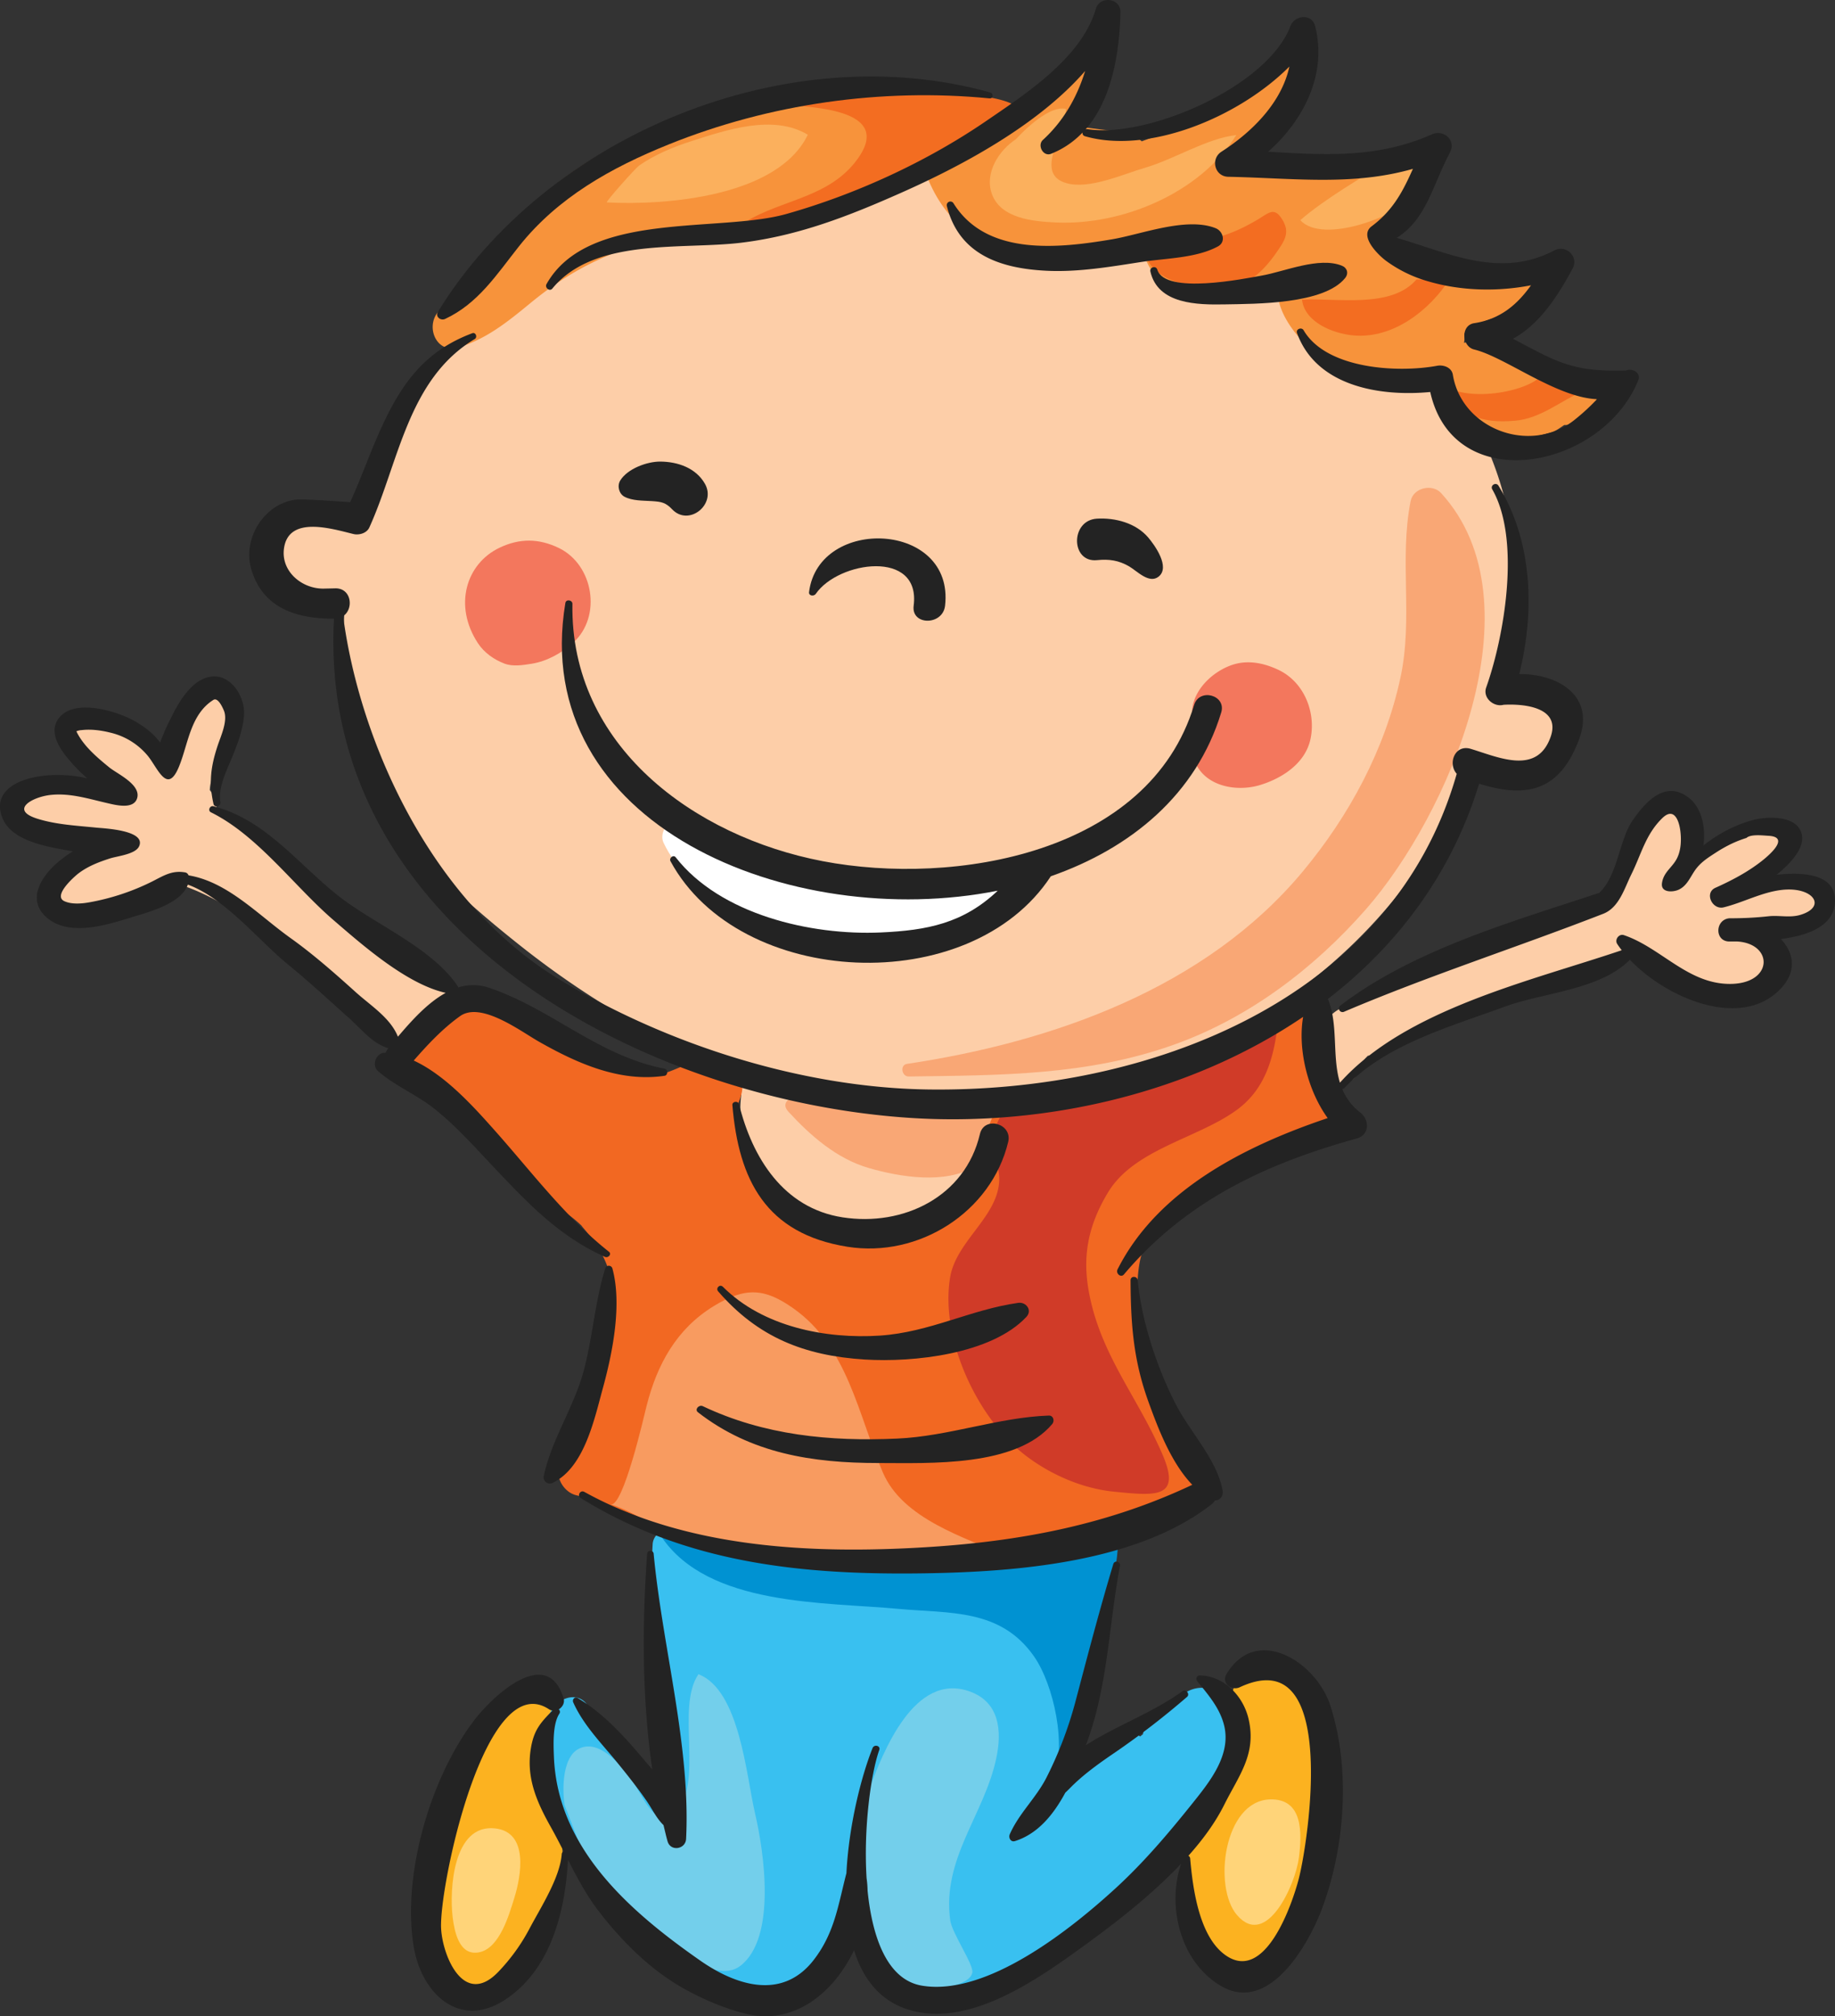 <svg xmlns="http://www.w3.org/2000/svg" viewBox="0 0 1515.14 1663.9"><rect x="0" y="0" width="1515.14" height="1663.9" fill="#333333" stroke="none"/><defs><style>.cls-1{fill:#fdcea8;}.cls-2{fill:#f9a775;}.cls-3{fill:#fff;}.cls-4{fill:#f26822;}.cls-5{fill:#f7933b;}.cls-6{fill:#fcb220;}.cls-7{fill:#39c0f0;}.cls-8{fill:#f3775d;}.cls-9{fill:#d03b28;}.cls-10{fill:#f36d21;}.cls-11{fill:#fbb05d;}.cls-12{fill:#f89b60;}.cls-13{fill:#ffd479;}.cls-14{fill:#0092d2;}.cls-15{fill:#73cfeb;}.cls-16{fill:#232323;}</style></defs><title>Asset 5</title><g id="Layer_2" data-name="Layer 2"><g id="very_happy"><path class="cls-1" d="M1184.05,695.18a413.23,413.23,0,0,0,30.47-63.89,18.44,18.44,0,0,0,4.71,3.3c16.46,7.8,33,12.39,50.32,4.55,14.49-6.54,20.52-24.95,16.23-39.5s-16.73-24.79-31-29c-7-2.09-14-2-21.1-1.11a591.13,591.13,0,0,0,14.8-93.66c6.45-84.75-50-172.27-104.52-231.68-81.81-89.09-202-98.45-317.74-88-72.59-25.36-123.34-28.45-197.93-15C485.55,166.8,350.4,267,305.16,399.47a398.52,398.52,0,0,0-11.49,41.38c-3.57-4.25-7.95-7.9-12.42-9.82-24.67-10.68-48.51,3-55.14,28.65-3.62,14.09,4.52,26.57,17.71,31.19,11.68,4.09,26.1,5.14,38.07,1.81a26.59,26.59,0,0,0,3.67-1.4c-3.63,36.75-2.52,74,4.1,109.29C303.28,673.35,372,734.38,427,778.3,483.84,823.75,547.64,861.5,615.71,886a53.38,53.38,0,0,0-3.7,17.82c-15.24,126.08,211.49,149.15,210.18,20.83a32,32,0,0,0-2-10.29c5.65-.48,11.3-.85,17-1.56C973.81,895.74,1112.91,814.63,1184.05,695.18Z"/><path class="cls-1" d="M1351.84,783.17l.35,0c10.39,14.41,33.68,25.41,45.2,31.21,26.49,13.34,73.37,12.37,67.77-28.27-1.18-8.54-8-15.13-15.76-20,12.47-1.31,25-2.78,37.4-3.4,20.67-1,20.9-32.83,0-32.28-15,.58-30.58,1.47-45.9,3.56a192,192,0,0,0,28.79-28c8-9.63.7-24.83-12.52-21.51-17,4.27-31.75,14.15-47.11,22.2-8.42,4.42-16.65,8.36-24.23,13.26,2.7-11.55,6.16-22.95,7.61-34.8,2-16.6-24.55-23.26-31.49-8.53-4.3,9.17-7.31,18.8-10.47,28.4-1.73,5.32-3.59,10.6-5.74,15.76-8.78,3.79-14,14.35-16.78,23,0,.11,0,.2-.06.3-.35.72-.53,1.54-.84,2.29-32.68,4.31-66.52,24.61-96.34,35.66-25.83,9.59-51.35,19.83-76.52,30.91a22.57,22.57,0,0,0-12.35,2.47,109.12,109.12,0,0,0-23.07,13.24,38.64,38.64,0,0,0-10.33,2.41c-6.62,2.44-13,8.19-16.56,14.24-1.89,3.24-3.75,21.19-.89,20.73-.55.93-1.16,1.81-1.68,2.79-9.77,18.38,12.4,33.49,27.5,21.21,1.63-1.31,3-4.22,4.33-7.82l.17.1a25.76,25.76,0,0,1,7.15-11.09,25.31,25.31,0,0,0,9.69-2.54c39.25-18.81,79.71-34.19,120.61-49,29.58-10.69,66.75-16.41,91.25-36.82C1351.3,782.93,1351.55,783.11,1351.84,783.17Z"/><path class="cls-1" d="M45.12,725.49c-8.11,9.19-5.62,25.28,7.52,28.45,17.07,4.13,34.91-1.61,50.6-8.16,11.15-4.63,24.07-10.86,33.14-20a32.07,32.07,0,0,0,5.9,2.31c63.16,17.38,124.88,82.9,176,126.11,8.65,7.33,22.2,7.12,28.27-3.64q5.88-5.52,11.74-11.08c15.1-2.87,17.06-25.27,4.21-32.2-43.55-23.5-76.06-53.18-112.87-85.39-21.09-18.45-42.65-41.26-69.41-49.12a86.6,86.6,0,0,0-3.79-15,19,19,0,0,0-3.21-5.81c.76-19.73,22.47-48.37,20.24-68.09-1.58-14.09-17.57-23.28-29-12-17.16,16.93-28.45,40.37-30,63.26-1.31-1.72-2.61-3.32-3.85-4.76-15.22-17.64-29.35-27.23-49.83-37.72C64.47,582.47,48.25,602,56,617.44c3.64,7.26,7.73,10.67,14.21,15.39,7.25,5.27,12.06,11.1,16.91,17.6-11.82-1.28-23.64-.91-35.48-.79a84.41,84.41,0,0,0-18-.35c-.58,0-1.17,0-1.75-.07l0,.22c-1.5.15-3.05.14-4.53.4-16.62,2.86-15.76,29.11,0,32.62,18.66,4.13,37.73,3,56.19,6.79,7.94,3.39,15.55,7.17,22.28,10.32.21.09.41.13.63.22l-.14.11C83.84,701.77,58,710.93,45.12,725.49Z"/><path class="cls-2" d="M1164.74,413.51c-9.56,48.42,2.21,96.43-8.41,145.74-12.74,59.14-42.3,114-80.84,160.15-80,95.92-206,140.5-326.61,158.53-6,.89-4.42,10.48,1.41,10.4,75.49-1.06,147.77-.62,219.91-26.57,61.37-22.09,115-62.83,157.68-111.48,67.45-76.91,145-252.75,62-343.4C1182.55,398.87,1166.9,402.52,1164.74,413.51Z"/><path class="cls-2" d="M784,913.38c-18.3,4.9-25.91-.24-45.46-1-21.11-.81-51.51,1.35-76.84-5.84-9.5-2.7-17.42,3.56-10.78,10.78,18.25,19.85,39.86,38.81,66.3,46.5,25.68,7.47,63.54,13.7,87.53-1.24C832.22,945.47,840.89,898.17,784,913.38Z"/><path class="cls-3" d="M815.08,732.7c-31.21,13.06-83.27,1.49-115.2-4.23-42.84-7.67-85.17-13.61-121.72-36.24-4-5.22-9.7-8.64-18.47-12.23-9.43-3.86-15.26,8.15-11.83,15.38,40.37,84.87,204.91,105.41,274.85,50.4C828.73,741.05,822.21,729.71,815.08,732.7Z"/><path class="cls-4" d="M1090.54,857.37c8.61-19.85-13.91-40.8-31.24-24.1C1022,869.18,942.81,879.35,894.38,894.9c-11.31,3.64-21.85,8.71-29.79,15.42-13.9-10.6-36.77-9-46.39,14.47-7.82,19-7.28,40.53-21.32,56.78-12.52,14.51-35.25,23.3-52.6,29.61-20.16,7.33-71.06,6.8-84.53-15.11-6.58-12.19-20.44-14.07-31.43-9.63-1.2-1.37-2.39-2.77-3.55-4.18.21-17.73-10.13-33.82-12.41-54-.72-6.3-1.43-12.35-2.59-18.12.83-2.21,1.62-4.46,2.27-6.8,4.88-17.76-11.18-28.81-25.18-27-6.8-1.82-14.64-.6-20.75,2.28a215.74,215.74,0,0,1-20.63,8.25C505.07,873,466.83,865.77,430.3,839.59a18.79,18.79,0,0,0-16.7-3c-6.84-9.87-21.73-13.22-33.06-7.63-13.14,6.48-23.69,14.66-34.63,24.29-10.26,9-10.2,28,0,37,30.76,27.26,61.73,46.28,86.8,80.84,12.36,17,33,26.38,47.37,40.24.34.43.6.89,1,1.31l6.38,7.58c47.2,60.72-4,127.18-25.63,189.19-3.5,10,3.88,22,13.89,24.46,27.07,6.64,51.95,18.62,77.88,28.63,26.7,10.31,53.7,8.73,81.55,12.59a230.47,230.47,0,0,0,27.45,2c98.45,26.44,216.51,6.5,308.53-26,21.9-7.74,29.29-28.65,20-49.23-22.36-49.73-60.4-102.08-50.19-159.71,9.83-55.61,99.8-89,145.44-105.67,11.48-4.18,20.83-16.09,16.45-29C1098.71,895.3,1086.32,867.13,1090.54,857.37Z"/><path class="cls-5" d="M1281.36,356.68c2.68-.72,6.71-3.54,10.16-5.95a80,80,0,0,0,12.69-1.21c14.21,1.47,22.58-24.29,4.73-28.28a87.07,87.07,0,0,0-14.42-2.09,23.2,23.2,0,0,0-12.19-11.4c-23.17-9.66-42.6-21.72-68-25.12a15.73,15.73,0,0,0-5.53.25,29.85,29.85,0,0,0,.36-7.59c4.56-5.45,13.14-9.15,22.44-12.16a120.26,120.26,0,0,0,26-7.95,38,38,0,0,0,7.45-3.47,12.05,12.05,0,0,0-2.85-21.81c-24.33-7.75-51.4-5.69-76.61-10.55-21.82-4.2-31.05-14.34-49.47-25.84,15.16-12.21,20.72-24.08,34.59-39.06,7.32-7.9,2.73-23.12-9.29-22.41-28.54,1.66-56.82,3.28-85.39,4.67-17.27.83-34.21,4-51.52,4.61a79.47,79.47,0,0,1-16.27-1.38c30-22.23,54.46-53,65.3-85.77,1.14-3.46-3.4-7.44-6.54-5-19.38,14.95-41,28.27-61.9,41.2-19.39,12-41.17,18.47-62.4,26.26a16.57,16.57,0,0,0-5.92-3.66A84.06,84.06,0,0,0,913,107.26c-6.31-.59-13.43-1.82-20.55-2.4,4.07-5.55,8.44-11.79,10.15-18.18,1-3.94,1.82-7.84,2.49-11.86,1-5.93-1.22-11.33,0-17.32,1.4-7.06-9.17-12.65-12.4-5.22-2.86,6.59-7.21,7.77-12,12.77s-9.16,9.8-13.78,14.72c-7.28,7.75-15.63,13.3-24.42,18.49-.94-4.36-2.19-10.31-7.16-11.9C769.28,65.19,695,60,631.07,75,546.13,95,454.79,135.94,404.13,209.66c-4.14,6-3.55,13.08-.36,18.9-2.43,1.87-4.9,3.71-7.38,5.53-2.59-2.45-7-3.22-9.66-.19-8.68,10.13-17,13.66-25.15,23.64-10.34,12.6-1.1,34.64,17,29.15,23.76-7.21,41.31-21.76,60.3-37.33,34.81-28.51,70-44.75,114-54,36.61-7.68,73.15-9.16,109.25-19.67,16.69-4.87,32.5-12.56,47.8-21.2,18.73-.86,37.25-4.05,55.62-8.44,31.61,78.5,108.72,66.79,178.91,53.22-1.37,10.49,2.71,22.2,15,34.05,15.65,15.14,41.74,12.47,61.37,9.85,11.36-1.53,22.92-3.35,34.35-5.78-2.36,23.25,22.39,49.18,39,60.68,21.71,15,60.73,23.82,88.15,13.51,2.13,18.39,20,34.63,37,41.2a126.78,126.78,0,0,0,39,8C1265.64,361.24,1274.4,358.53,1281.36,356.68Z"/><path class="cls-6" d="M429.37,1395.2c-38.65,20.84-46.34,69.39-59.69,107.24-14,39.63-36.71,97.6,1.6,131.19,33.28,29.17,61.7-16.75,72.11-43.25,6.87-17.51,20.07-38.05,21-56.92,1.31-26.84-12.31-56.45-18.8-82.45a18.68,18.68,0,0,0-1-2.23c4.36-8.29,8.58-16.15,14.5-23.87C473.22,1406.43,446.82,1385.79,429.37,1395.2Z"/><path class="cls-6" d="M1048.17,1376.5a28.65,28.65,0,0,0-3.85,1.42c-6.14-3.08-14.84-1.39-19.33,3.46-18.36,19.81.13,64-6.71,88.59-9.84,35.44-50.33,54.66-42.77,95.08,4.17,22.32,18.28,57.38,45.75,58.23,35.19,1.07,48.41-40.06,55.69-67.81C1083.84,1529.23,1124.14,1355.6,1048.17,1376.5Z"/><path class="cls-7" d="M975.72,1399l-25.32,20.77a18.16,18.16,0,0,0-6.67,11.3c-.78.62-1.54,1.26-2.34,1.88-6.93-4.53-15.79-5.21-22.13,2.42-21.25,15.09-39.73,33-59.3,50.09,1.54-2.9,3.12-5.83,4.62-8.79A30.26,30.26,0,0,0,872,1464.6c10.45-30.82,20.93-61.62,30.36-92.77a82.9,82.9,0,0,0,2.9-16.1c12.61-22.76,18.67-49.6,14.24-73.61-.7-3.73-6.2-6.2-9.34-3.79l-.12.11c-5.49-2.87-12.29-3.61-18-.81a161.13,161.13,0,0,0-20.83,12c-3.61-2.86-8.46-4.7-14.74-4.74-49.71-.34-97.58,7.26-147.75,4.31-10-.6-22.81.29-36.5,1.19-9.23-3.77-19.33-5.77-30-7.89-16.39-3.24-36.48-7.34-52.05.19a40.47,40.47,0,0,1-9.9-7.35c-4.31-4.46-10.79-5.23-16.34-3.39-.07-.39-.17-.65-.24-1-2.52-14.76-24-10.09-24.8,3.36-4.39,72.22,16,144.18,16.89,216.8-24.93-27-48-55-71.22-84.79-9.33-12-26.6-3.3-30.79,8.12-30.47,83.22,65.19,192,135.77,224,56,25.37,93.83-18.48,115.39-74.61,3,18.42,8.05,35.65,14.27,49.18,18.87,41,69.89,39.57,105.56,26.39,77.43-28.61,197.3-131.51,190.37-224.1C1013.53,1394.32,991.58,1386,975.72,1399Z"/><path class="cls-8" d="M461.34,452.16c-16.45-7.91-32.25-8.08-48.8-.21-27.83,13.22-38.16,47.91-18,78.71,5.32,8.11,13.47,13.68,21.88,16.91,7.12,2.73,15.42,1.26,22.6.15,12.63-2,24.89-8.89,34.25-17.36C497.17,508.76,490.13,466,461.34,452.16Z"/><path class="cls-8" d="M1055.57,552.77c-12-5.68-25.42-8.47-38.44-4-17.69,6.1-35.38,23.87-32.55,43.86a49.65,49.65,0,0,0,2.69,37.47c9.35,19.51,34.82,23.38,53.37,17.65,18.36-5.66,37.35-18,41.49-38.24C1086.63,587.53,1076.66,562.75,1055.57,552.77Z"/><path class="cls-9" d="M838.86,908.33c-.23-.67-11.08,10.21-11.79,11.31a51.6,51.6,0,0,0-7,19c-2.12,11.87,5.15,22.7,5,34.46-.3,30.53-35.37,50.57-40.51,80.73-8.59,50.32,22.24,116.78,62.43,147.4,20.66,15.75,46.83,27.09,72.52,29.68,34.66,3.48,55.88,5.84,40.62-30-20.86-48.9-52.87-84.19-61.62-138.13-4.59-28.34.73-52.78,16.26-78.62,21.52-35.8,73-44.32,105.79-67.77,24-17.17,30.44-42.7,33.83-65.75C982,866,916.51,908.38,841.57,916.47Z"/><path class="cls-10" d="M1169.61,230.57c-20.81,24.36-65.94,15.19-94.54,16.67,2,18.39,25.17,28,42.35,29.55,32.84,3,62.95-20.8,79.31-46.22Z"/><path class="cls-10" d="M1058.1,180.18c-6.07-9.35-10.84-4.31-18.6.38-11.72,7.06-24,12.88-37.35,16-4.48,1.05-57.18,9-57.28,7.3,1.82,32.17,51.86,36.77,76.43,31.58,14-3,26-17.2,33.58-28.43,3.92-5.79,8.27-11.71,6.79-19A23.51,23.51,0,0,0,1058.1,180.18Z"/><path class="cls-10" d="M838.87,87.78c-10.06-7.89-41.1-10-57.73-11.74h6.21c-2.34,0-4.84-.07-7.26-.1-26.44-2.68-52.83.29-79.31.1,1.57,0,3.15,0,4.72,0a130.69,130.69,0,0,0-50.16,11c29.6,2.22,78.28,7.66,53.38,43.24-22.48,32.09-60.47,33.87-91.27,51.64,39.55.75,104.14-17.36,140.08-36.07C784.29,131.91,816.64,105.24,838.87,87.78Z"/><path class="cls-10" d="M1273.31,309.6c-15.36,16.74-77.24,24.46-88.5,0l3.77,13.18c20.79,19.88,33.39,26.89,62.36,24.4,20.86-1.79,36.57-15.62,56.12-24.54C1293.79,324.55,1283.08,317.52,1273.31,309.6Z"/><path class="cls-11" d="M667,111.18c-28.56-17.12-67-4.06-96.09,5.28-15.07,4.83-30.22,11.12-43.27,20.2-2.77,1.92-28.16,30.29-26.58,30.38C549.71,169.62,642.27,162.38,667,111.18Z"/><path class="cls-11" d="M945.46,138.43c-17.42,5-46.09,18.25-65.12,12.66-26.66-7.85-1.34-39.77-.19-61.22-15.91-3.69-41.29,25-41.29,25-13.77,8.87-26,27.45-20,44.83,7.21,20.72,34.18,23,52.9,23.9,54.66,2.54,119.12-24.13,149.05-72.15C996.43,114.17,969.54,131.45,945.46,138.43Z"/><path class="cls-11" d="M1131.65,142s-39,22.81-58,39.71c18.47,20.2,80.63-3.19,95.68-21.59,4.31-5.27,13.69-25,8.08-31.29C1168,118.27,1139.29,138.51,1131.65,142Z"/><path class="cls-12" d="M729,1215.17c-20.74-48.4-29-103.81-74-135.54-23.36-16.49-39.31-17.93-65.7-1.81-30.8,18.84-46.75,48.21-55.37,82.12-1.86,7.28-19.37,84.64-29.82,81.43,18.51,5.67,36.37,18.59,52.79,27,22.18,11.38,40.15,11.18,65,9.95,27.48-1.36,206.82,21.93,209.5,5.77C796.58,1268.76,745.43,1253.5,729,1215.17Z"/><path class="cls-13" d="M378.69,1601.51c3.33,6.82,8.74,11.54,17.72,9.37,16.32-3.94,23.95-30.89,28.15-44.34,5.88-18.83,12.16-54.8-15.95-57.75-34.63-3.64-37.58,50.8-34.87,73.2C374.45,1587.94,375.77,1595.53,378.69,1601.51Z"/><path class="cls-13" d="M1048.52,1484.89c-38.1,1.28-47.07,72.38-27.12,95.47,24.39,28.22,48.24-25.34,51.06-47.21C1075.12,1512.58,1076,1484,1048.52,1484.89Z"/><path class="cls-14" d="M744.83,1287.88c-48.54,0-95.27-6.94-142.74-7.23l-12.64-5.42c-15.77,1.65-29.24-5.38-43.24-7,38.68,57.34,134.37,53.72,195.07,59.38,42.57,4,84.71-.57,112.55,39.34,16.23,23.26,27.49,74.8,15.54,101,26.35-32.18,34.07-77.4,37.94-116.39,2.83-28.29,17.1-53.48,15.59-82.69C865.43,1278.23,803.85,1287.88,744.83,1287.88Z"/><path class="cls-15" d="M576.69,1381.57c-19.18,28.3,5.45,90.89-19.78,114.29-16.65,15.44-27.35-17.26-36.6-29-8.9-11.34-26.32-32.56-42.92-23.48-12.07,6.59-13.57,30.05-11.23,46.07,5.64,14.2,10.75,30.12,18.45,44.28,10.42,19.2,27.2,35.72,43.28,50.62,15.75,14.58,60.94,55,83.28,38,30.45-23.16,19.5-95.14,12.21-126.14C616.2,1465.56,610.79,1394.67,576.69,1381.57Z"/><path class="cls-15" d="M800.9,1395.88c-45.79-16.66-71.8,49.59-83.59,81.73-10.4,28.35-14,56.74-14,86.8.06,38.57,14.54,77.78,57.84,77.72,9.14,0,39.53-2.76,41.7-14.37,1.22-6.56-16.78-32.39-18.25-43.06-7-51,28.09-87.09,38-133.7C827.47,1428.36,825.25,1404.73,800.9,1395.88Z"/><path class="cls-16" d="M780.33,499.86c8-69.53-104.35-74.36-112.31-11.25-.4,3.2,4,3.67,5.53,1.51C692.06,463,760.46,453,754.4,499.86,752.27,516.32,778.43,516.35,780.33,499.86Z"/><path class="cls-16" d="M905.77,428c-22.17,1.28-21.75,36.45,0,34.24,9.94-1,17.92.11,26.63,5.2,6.56,3.84,16.49,14.69,24.34,8.33,9.7-7.87-3.33-26-8.83-32.4C937.73,431.58,920.85,427.13,905.77,428Z"/><path class="cls-16" d="M538.1,413.51c8,.51,11.51,1.12,16.87,6.77,13.76,14.47,36.68-4,27.14-20.94-7.44-13.21-22.47-18.33-36.88-18.44-11-.07-27.09,5.86-33.09,15.58-2.71,4.4-1.14,11,3.53,13.45C522.2,413.34,530.84,413.05,538.1,413.51Z"/><path class="cls-16" d="M557.9,707.45c-2-2.51-5.66.69-4.25,3.28,56.82,104.89,247.57,113.82,314,12.37,66.23-23.09,120.09-67.48,140.7-135.17,4.38-14.36-18.05-20.46-22.39-6.17C948.7,704.64,788,731.42,679.38,710.67,573.17,690.38,470.7,615.52,472.64,498.34c.05-3.28-5.26-4.13-5.82-.79C436.27,680.91,653.3,769,823.84,735c-28.51,27-58.31,32.76-96.63,34.48C669.45,772.07,594.78,754.64,557.9,707.45Z"/><path class="cls-16" d="M649.59,176.5c-56.09,15.91-164-3-198.34,57.94-1.64,2.94,2.53,6.45,4.8,3.7,34.79-42.38,107-31.89,156-37.85,47.38-5.76,88.88-22.07,132-41.2C792.5,137.59,856.46,104,896,58.57,889.35,80,878.4,99.66,861.12,115.46c-4.86,4.44.19,14,6.67,11.47a72.82,72.82,0,0,0,26.06-17.59,2.65,2.65,0,0,0,2,3.07c52.24,15.1,126.84-15.46,168.78-57.49-6.42,29.75-30.64,53.89-56.08,70.26-9.23,5.95-5.67,20.46,5.61,20.7,53.71,1.1,102.6,7.71,152.47-6.55-7.88,17.56-15.89,33.87-34.07,47.4-11,8.2,6.07,24.15,11.65,28.33a109.22,109.22,0,0,0,34.93,17.08c27.14,8,57.3,8.68,85,3.29-11.23,15.67-25.09,27.94-46.94,31.27-11.28,1.73-10.25,19.22,0,21.71,25.52,6.19,67.65,39.57,101.43,41a174.44,174.44,0,0,1-19.75,18c-36.49,27.6-92.06,6.3-99.29-38.24-1-6-7.78-8.29-12.92-7.34-32.36,6-91.4,2.89-110.31-29.32-1.66-2.83-6.58-.94-5.42,2.29,15.6,43.44,67.47,52.75,110,48.68,19.37,87.42,141.6,64.22,171.76-9.62,2.54-6.22-5-10.29-10-8.11-24.7.53-42.33-.55-66.21-12.11-9.21-4.47-18.18-9.33-27.19-14.1,22-12.23,36.28-34.19,49.13-57.81,5.39-9.9-5.26-20.15-15.05-15.06-45.13,23.53-87,2.13-130.09-10.38,24.58-15.62,29.16-42.46,43.87-70.39,5.42-10.28-5.16-19.33-14.95-15-44.93,20-89,17-135.12,14.3,29.45-26,48.79-64.16,38.84-103.49-2.77-11-17-9.28-20.54,0-18.86,49.81-117.87,92.66-167.85,84.83a3.14,3.14,0,0,0-1.2.26c21.92-25,28-63.46,28.8-96.71C925.39-1.79,908-3.76,904.8,7.32,893.12,47.62,847,77.44,814.37,99.79,765.1,133.5,706.91,160.26,649.59,176.5Z"/><path class="cls-16" d="M1003.7,188.3c-24.15-9.57-61.29,5.12-85.7,9.22-44,7.41-103.56,14.06-130.8-29.91a3,3,0,0,0-5.42,2.28c10,40.23,44.23,51.71,82.53,53.55,26.08,1.25,52.56-3.31,78.26-7.29,19.94-3.08,45.18-3.07,63.1-12.83C1012.49,199.59,1009.87,190.74,1003.7,188.3Z"/><path class="cls-16" d="M1110.66,229.45c3.06-3.79,1.8-8.39-2.69-10.19-18.89-7.58-47.2,4.79-66,8.13-14.06,2.49-80,16.05-86.37-4.84-1.11-3.67-6.57-2.16-5.72,1.57,6.21,27.06,38.94,27.5,61.68,27.06C1036.61,250.71,1093.16,251.15,1110.66,229.45Z"/><path class="cls-16" d="M367.5,263.21c27.22-12.71,42.36-36.36,60.72-59.57,32.21-40.75,76.62-65.39,124-84.49C635.41,85.6,728,72.49,817.17,81.19c2.83.28,3.25-4.09.66-4.82C650.62,29.47,451.5,111,361.59,257.31,359.15,261.28,363.82,264.93,367.5,263.21Z"/><path class="cls-16" d="M832.46,942.27c3.63-15.19-19.8-21.64-23.36-6.44-12.13,51.75-63.18,76.52-113.44,68.72-48.8-7.56-74.56-49.26-85.44-93.35-.75-3-5.76-2.43-5.5.74,5.15,61.72,27.57,106.13,95,116.9C758.81,1038.26,818.64,1000.06,832.46,942.27Z"/><path class="cls-16" d="M407.73,963.2c28.51,30.12,53.76,56.86,91.78,74,2.57,1.17,5.89-2.2,3.28-4.26C467.4,1005,438.85,967,409,933.44c-17.22-19.36-41-46.11-67.39-58.27,11.67-13.32,23.69-26.21,38.2-36.61,17.32-12.42,50.1,12.47,65.14,21,31.68,18,66.84,33.64,103.73,28.2,3-.45,2.86-5.34,0-5.89-54.85-10.59-93.4-49.48-145-66.78a40.49,40.49,0,0,0-25.37-.21c-.12-.32-.05-.61-.27-.94-21.82-32.5-69.43-51.32-99.68-75.5-33.28-26.58-59.6-62.19-102.13-73.13-2.9-.75-4.92,3.56-2.09,5,38.75,19.13,68.65,60.93,101.16,88.92C299.45,780,335.75,812.1,368,819.32c-15.16,8.3-28.42,23.26-39.44,36.18-6.22-15.61-22.5-25.61-34.95-36.86-17.1-15.41-34.76-31-53.53-44.41-26.94-19.19-52-46.51-84.43-51.89a3.64,3.64,0,0,0-2.5-2.37c-10.89-2-17.74,2.49-27.32,7.36a191.57,191.57,0,0,1-51.78,17.23c-6.38,1.16-14.82,1.92-20.91-.9-9.92-4.59,8.81-20.84,12-23.19,7.67-5.74,16.6-9.17,25.64-12.07,6.16-2,21-3.38,24.06-10C120.92,685.12,86,683.6,79.74,683c-16.3-1.68-33-2.44-48.75-7.34-23.67-7.37-4-18.18,11.18-19.71,15.77-1.61,30.82,3.19,46,6.69,6.74,1.54,21.94,5.72,25-3.77,3.65-11.35-16.42-20.29-22.88-25.56C80.34,625.2,69.38,616,63.51,604.41c-.23-.45-.28-.83-.38-1a13.69,13.69,0,0,1,4.42-.93c7.82-.91,16,.22,23.55,2.1a57,57,0,0,1,31,19.22c8.41,10.44,16.1,32.31,25.72,8.73,7.67-18.78,9.31-42.87,28.32-54.94,3.9-2.48,7.79,6.57,8.71,8.75,3.51,8.36-2.45,20.88-5.08,28.81-5.83,17.62-7.4,30.55-3.51,48.18.83,3.77,6.41,2.14,5.72-1.57-2.25-12.12,6.08-27.81,10.4-38.59,4.25-10.59,8.12-21.18,9.09-32.62,1.28-15-10.6-34.56-27.29-32.17C158,560.69,147.36,579.82,140.89,593a173.12,173.12,0,0,0-8.63,19.75c-6.5-8.89-17-16-26.18-20.3-14.29-6.69-45.07-15.28-57.21-.17-10.85,13.49,4,30.46,13,40.21,3.21,3.45,6.64,6.69,10.16,9.84-34.17-8.29-82.62,1.43-70,32.79,7.19,17.87,33.76,23,50.27,26,2.54.46,5.19,1,7.89,1.46-24.3,14.58-42,40.14-19.21,56.47,18.36,13.14,47.15,4.26,66.46-1.71,13.93-4.32,42-11.21,47.65-27.35,30.7,11.29,58.58,46.14,81.73,65.07,17.68,14.46,34.55,30,51.54,45.21,10.83,9.71,18.89,20.66,32.18,24.71a26.67,26.67,0,0,0-2.23,3.8c-7.53-.52-11.87,10.08-6.22,15.05C326,896.07,343.47,903,358.22,914.62,376.34,928.91,391.91,946.49,407.73,963.2Z"/><path class="cls-16" d="M505.63,1046.68a3.08,3.08,0,0,0-5.89,0c-8.44,27.08-10.36,56.71-17.73,84.32-8,30-26.66,57.08-33,86.84a5.14,5.14,0,0,0,7.47,5.74c26.17-12.77,34.33-52.78,41.37-78.34C505.81,1116.27,513.77,1076.3,505.63,1046.68Z"/><path class="cls-16" d="M479.5,1236.22c87.39,54,183.07,63.67,284.27,62.1,75.21-1.16,175.15-8.91,236.5-56.88a10.35,10.35,0,0,0,2.85-3.28c4,.12,7.21-3.54,6.42-8-4.53-25.41-26.61-48-38.55-71.05-15.52-30-28.41-68.74-31.57-102.55-.35-3.74-5.95-3.89-5.93,0,.18,36,2.29,65.73,14.75,100.15,7.87,21.74,18.75,50.45,36.22,68.56-70.41,33.24-142.91,46.83-220.69,51.55-93.95,5.7-197.49.72-281.28-45.69C479.14,1229.24,476.25,1234.21,479.5,1236.22Z"/><path class="cls-16" d="M576.32,1165.45c43.8,34,94.54,41.84,148.86,41.85,42.83,0,113.6,3.45,143.67-32.21,2.14-2.56.93-7.08-2.88-6.95-41.56,1.42-82.46,17.1-125.22,19-55.41,2.51-109.89-2.75-160.53-26.78C577.15,1158.94,573.25,1163.07,576.32,1165.45Z"/><path class="cls-16" d="M593,1065.68c32.77,37.78,71,53.08,121,56.21,40.21,2.52,104.55-4.36,133.45-35.14,5.15-5.48-.16-12.54-6.75-11.61-39.09,5.47-73,24.23-114,27-45,3-96.88-7.3-129.8-40.26C594.28,1059.35,590.68,1063.06,593,1065.68Z"/><path class="cls-16" d="M919.23,1290.73c-11.2,37.19-20.92,74.34-30.84,111.94a322.48,322.48,0,0,1-24.32,64.19c-8.6,16.87-22.73,29.53-30.32,46.82-1.22,2.82.79,6.72,4.31,5.6,19-6,31.87-22,41.55-39.93,1.11-1.06,2.21-2.1,3.37-3.28,11.24-11.59,24.73-21.1,38-30.14a670.45,670.45,0,0,0,59.16-45.65c2.62-2.24-.9-6.84-3.69-4.79-23.21,16.92-52.11,27.58-76.67,42.65-1,.64-2.12,1.34-3.19,2,18.22-47.94,18.81-98.21,28.14-147.88C925.45,1288.64,920.31,1287.13,919.23,1290.73Z"/><path class="cls-16" d="M1012.73,1381.46c-4.4,7.33,4,14.1,10.89,10.89,82.89-38.79,56.26,129.14,48.76,158.1-4.68,18.08-27.68,89-62.15,61.75-20.43-16.15-25.39-54.41-27.52-78.52a2.81,2.81,0,0,0-1.45-2.27c11.48-12.89,22-26.89,29.71-42.36,12.21-24.36,26.72-41.72,19.91-70.76-4.42-18.84-20.4-35.44-40.2-35.69-2.72,0-3.54,3.07-2,4.91,9.07,11.16,18.57,22.09,22.07,36.34,6,24.43-12,46.56-25.83,63.89-19.86,24.8-40.39,49.07-63.88,70.56-36.39,33.29-105.77,89.09-159.62,80.32-28.48-4.63-41.13-39.09-45.07-78.47a84,84,0,0,0-.82-10.23c-2.59-41.56,3.53-86.12,10.47-105.85,1.25-3.54-4.21-4.9-5.55-1.52-9.22,23.15-19.57,63.45-21.58,103.26-6.73,25.68-9.59,49.11-27,71.57-26,33.57-64.26,21.06-93.76.47-57.77-40.33-117.75-92.26-120.75-168.14-.38-9.83-1.17-27,4.54-35.63a2.6,2.6,0,0,0-.58-3.5c3.09-1.8,5.2-5.45,4-9.19-13.47-44.05-58.28-2-73.69,18.09-36,47-59.67,127-50.12,186.4,6.33,39.44,38.19,69.47,76.35,43.78,39-26.24,49.64-77,51.37-119.59.15-3.53-5.16-3.45-5.42,0-1.48,19.43-17.2,43.78-26.16,60.62a158.23,158.23,0,0,1-26.42,36.73c-28,28.85-45.6-12.54-47-35.69-2.07-33.66,36.25-216.37,89.16-181.16a7.19,7.19,0,0,0,2.73,1c-9.87,10.09-15.29,16-17.81,31.31-4,24.23,5,44.37,16.59,65,12.92,23,23.22,48.13,39.37,69.16,19.64,25.57,43.74,49.47,72.22,65,15.46,8.44,33.35,16,50.56,20,38.91,9.08,71.71-18,88.12-52.73,7.06,22.69,20.36,40.65,42.91,48.4,50.48,17.35,108.59-24.3,147-52.08,24.12-17.45,54.87-40.91,80.12-67.65-11.94,35.54-.42,81.45,33.17,101,39.66,23,72-34.51,82.89-63.13,19.39-51.12,24.13-116.39,7.11-168.59C1086.56,1371.15,1037.32,1340.38,1012.73,1381.46Z"/><path class="cls-16" d="M510.32,1455.29c8.11,10,16.07,20,23.38,30.58,5.18,7.48,8.27,14.54,14.14,20.22,1.12,4.46,2.1,9,3.36,13.4,2.51,8.64,14.89,6.63,15.31-2.08,3.77-76.86-19.52-158.16-26.77-235a2.71,2.71,0,0,0-5.42,0c-4.06,55.77-4.4,119,4.29,177.71-2.29-2.58-4.51-5.11-6.53-7.51-15.73-18.78-33.86-38.93-55.18-51.38-2.45-1.44-4.62,1.31-3.59,3.59C481.85,1423.93,497.27,1439.22,510.32,1455.29Z"/><path class="cls-16" d="M1515.13,743.86c.61-21.78-23.49-24.6-48.18-22,14.79-12,25.9-26,19-37.71-6.73-11.47-28.5-10.22-38.81-7.38-15.86,4.38-28.89,11.75-40.64,20.89,2.35-18-2.75-36.71-18.91-43.36-16.94-7-31.31,10.73-39.63,22.82-11.12,16.17-12.24,45.91-27.83,60a7.92,7.92,0,0,0-1.05.13c-71,23.48-152.27,46.64-212.45,92.6a3,3,0,0,0,3,5.12c70.67-30.05,142.61-53.09,214.1-80.89,13.2-5.14,17.48-20.93,23.21-32.46,8.24-16.59,11.82-33.13,25.64-46.53,9.41-9.11,13.67,1.35,14.85,10.56.92,7.2.64,15.44-2.5,22.12-3.76,8-11.4,11.62-12.66,21.07-1.06,7.86,8.8,7.55,13.58,5.43,6.55-2.91,9.21-9.26,13-15.07,5-7.72,11.89-11.69,19.53-16.68a97.75,97.75,0,0,1,23.87-11.11.86.86,0,0,0-.33.17c3.46-3.45,13.86-2.09,18.17-1.88,17.91.91,1.58,15.27-5.12,20.58-11.67,9.24-25,16.25-38.56,22.33-9.43,4.24-2.56,18.45,6.81,16.14,16-3.94,31.44-12.5,48-14.38,25.78-2.93,37.57,13.79,15.5,20.54-8.91,2.72-17.83.17-26.73,1.23a283.27,283.27,0,0,1-31.9,1.62c-12.16,1-12.52,19.31,0,19.18l6.52,0c30.06,2,29.52,35.16-6.52,35-34.68-.15-56.73-29.92-87.25-40.25-4.08-1.38-7.8,3.67-5.55,7.22,1.1,1.73,2.42,3.49,3.75,5.23-75.42,25.54-178.62,48.76-232.67,109.31-6.64-21.93-1.14-48-9.94-69.08,57.49-44.36,102.3-103.6,124.85-177.67,38,11.91,66.35,7.24,82.62-36.81,13.66-37-19.43-54.05-49.48-53.63,13-51.81,11-109.73-17.15-155.46-2-3.24-7-.33-5.13,3,23.7,41.37,10.08,121.1-5,163.49-3.07,8.58,6.26,16.47,14.32,14.31,17-1,47.43,2.08,38.9,26.42-11.14,31.8-42.73,17-65.79,10-13.3-4.21-19.37,12.12-11.76,20.52-53.59,188.09-256.18,263-436.48,260.51-104.31-1.46-216.29-37.19-305-91.13C354.48,743,296.64,610.11,283.33,508.44c9-6,6.9-23.24-6.57-22.93-3.07.08-6.15.14-9.23.21-18.15.41-35.64-14.17-33.06-33.07,3.74-27.4,39.25-16.39,57.24-12,4.72,1.16,11.08-.58,13.26-5.39,24.45-53.92,31.7-122.29,87-155.48,2.48-1.48.84-5.87-2-4.8-39.4,14.77-58.63,41.63-75.72,79.35-8.92,19.74-16.08,40.25-25.07,60-.12.25-37.89-2.92-45.12-2-25.89,3.4-43.65,31.71-36.77,56.62,9,32.52,37.17,41.83,68.46,41.56-13.76,255.79,255.73,398,476.69,412.05,111.81,7.11,231.17-20.77,323.54-83.44-4.63,27.08,3.94,61,20.28,83.54-68,22.88-140.34,59.13-173.52,124.88-1.65,3.27,2.71,7.2,5.31,4.11,51.26-60.61,116.83-91.31,192.31-112.19,10.71-3,10.41-15.55,2.8-21.41a46.25,46.25,0,0,1-14.9-19.5,2.57,2.57,0,0,0,2-.89c33.45-35.74,87.65-50.54,132.09-66.91,31.61-11.64,78.84-13.77,103.44-38.77,29.89,31.48,90.68,57.66,123.49,24.94,15.1-15.07,11.85-30.63,1.19-42C1493,771.93,1514.56,764.19,1515.13,743.86Z"/></g></g></svg>